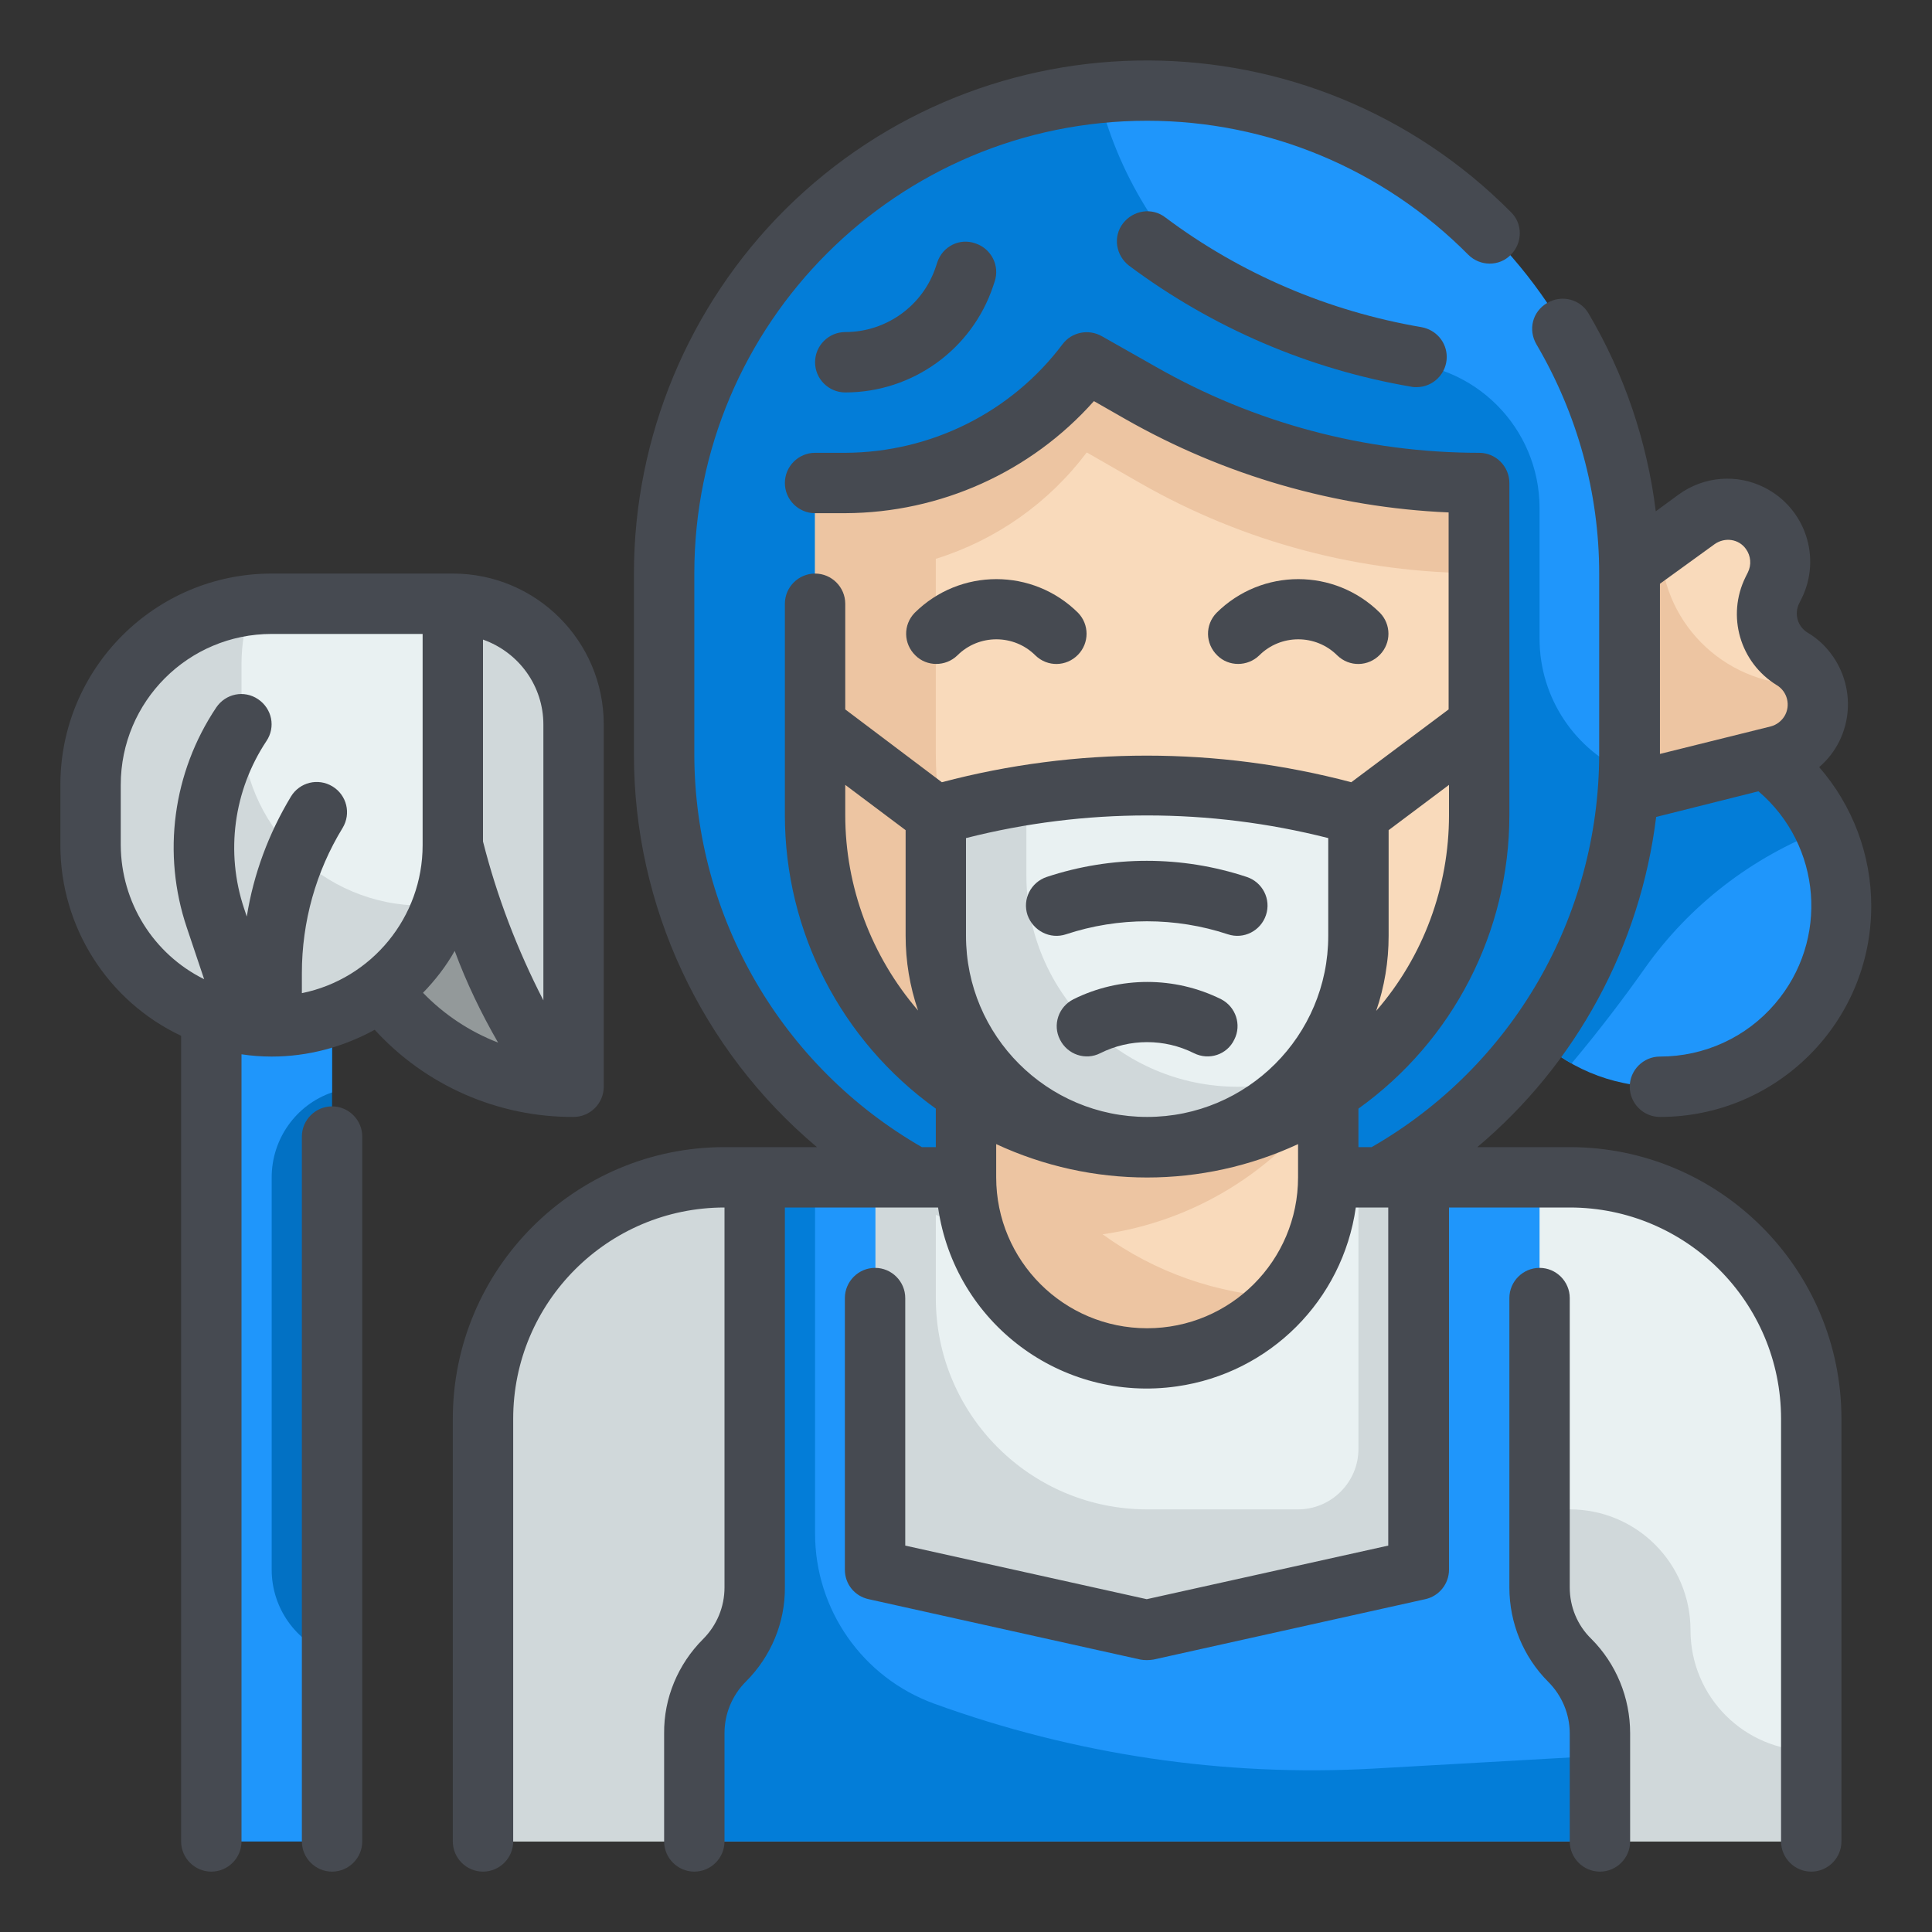 <?xml version="1.0" encoding="utf-8"?>
<!-- Generator: Adobe Illustrator 24.0.0, SVG Export Plug-In . SVG Version: 6.00 Build 0)  -->
<svg version="1.1" id="Layer_1" xmlns="http://www.w3.org/2000/svg" xmlns:xlink="http://www.w3.org/1999/xlink" x="0px" y="0px"
	 viewBox="0 0 512 512" style="enable-background:new 0 0 512 512;" xml:space="preserve">
<rect x="0" y="0" width="512" height="512" fill="#333333" stroke="none"/>
<style type="text/css">
	.st0{fill:#1F96FB;}
	.st1{fill:#037DD8;}
	.st2{fill:#F9DABB;}
	.st3{fill:#EDC5A2;}
	.st4{fill:#E9F1F2;}
	.st5{fill:#D0D8DA;}
	.st6{fill:#0271C4;}
	.st7{fill:#93999A;}
	.st8{fill:#464A51;}
</style>
<g id="Fill_Outline">
	<g id="Color">
		<g>
			<g>
				<circle class="st0" cx="440" cy="240" r="48"/>
				<path class="st1" d="M483.5,219.8c-11.1-24.1-39.6-34.6-63.7-23.5c-24.1,11.1-34.6,39.6-23.5,63.7c4.3,9.2,11.3,16.9,20.2,21.8
					c7.3-8.7,13.9-17.4,19.4-25.2C447.7,239.9,464.3,227.1,483.5,219.8L483.5,219.8z"/>
				<path class="st2" d="M471.3,200.2L408,216v-48l41.7-30.3c6.2-4.5,15-3.2,19.5,3c3.1,4.2,3.5,9.8,1.2,14.5l-0.6,1.2
					c-3.3,6.5-1,14.5,5.3,18.2c6.6,4,8.8,12.5,4.8,19.1C478,197,474.9,199.3,471.3,200.2L471.3,200.2z"/>
				<path class="st3" d="M440,144.7L408,168v48l63.3-15.8c7.5-1.9,12-9.4,10.2-16.9c-0.2-0.7-0.4-1.3-0.7-2
					c-20.6,1.8-38.8-13.4-40.6-34C440.1,146.4,440.1,145.6,440,144.7L440,144.7z"/>
				<path class="st0" d="M304,24L304,24c70.7,0,128,57.3,128,128v48c0,70.7-57.3,128-128,128l0,0c-70.7,0-128-57.3-128-128v-48
					C176,81.3,233.3,24,304,24z"/>
				<path class="st1" d="M408,169.3v-34.6c0-21.4-17.3-38.7-38.7-38.7c-16.3,0-32.1-5.8-44.5-16.5l-0.4-0.3
					c-16.6-14.2-28.3-33.3-33.4-54.6C225.7,31.3,176,86.3,176,152v48c0,70.6,57.2,127.9,127.9,128c68.7,0,125.2-54.3,127.9-123
					C417.4,199,408,184.9,408,169.3L408,169.3z"/>
				<path class="st4" d="M192,312h224c35.3,0,64,28.7,64,64v112l0,0H128l0,0V376C128,340.7,156.7,312,192,312z"/>
				<path class="st5" d="M448,432c0-17.7-14.3-32-32-32h-32v-88h-24v72c0,8.8-7.2,16-16,16h-40c-30.9,0-56-25.1-56-56l0,0v-32h-56
					c-35.3,0-64,28.7-64,64v112h352v-24C462.3,464,448,449.7,448,432z"/>
				<path class="st5" d="M280,328c18.1,0,35.7-5.6,50.5-16h-101C244.3,322.4,261.9,328,280,328z"/>
				<path class="st2" d="M256,240h96l0,0v72c0,26.5-21.5,48-48,48s-48-21.5-48-48V240L256,240z"/>
				<path class="st0" d="M408,420.7V312h-32v104l-72,16l-72-16V312h-32v108.7c0,7.2-2.9,14.2-8,19.3s-8,12.1-8,19.3V488h240v-28.7
					c0-7.2-2.9-14.2-8-19.3S408,427.9,408,420.7z"/>
				<path class="st3" d="M292.2,327.1c24.1-3.4,45.8-16.7,59.8-36.6V240h-96v72c0,26.5,21.4,48,47.9,48c13.7,0,26.8-5.9,36-16.2
					C322.7,343,306.1,337.2,292.2,327.1L292.2,327.1z"/>
				<path class="st2" d="M304,304c-48.6,0-88-39.4-88-88v-88h8c25.2,0,48.9-11.9,64-32l14.3,8.2c27.3,15.6,58.2,23.8,89.7,23.8v88
					C392,264.6,352.6,304,304,304z"/>
				<path class="st3" d="M302.3,104.2L288,96c-15.1,20.1-38.8,32-64,32h-8v88c0,48.6,39.3,88,87.9,88c19.8,0,39.1-6.7,54.6-19
					c-46.9,12.5-95-15.4-107.5-62.3c-2-7.4-3-15.1-3-22.8v-51.8c16-5,29.9-14.8,40-28.2l14.3,8.2c27.3,15.6,58.2,23.8,89.7,23.8v-24
					C360.5,128,329.6,119.8,302.3,104.2L302.3,104.2z"/>
				<path class="st4" d="M304,304c-30.9,0-56-25.1-56-56v-32c36.6-10.5,75.4-10.5,112,0v32C360,278.9,334.9,304,304,304z"/>
				<path class="st5" d="M328,288c-30.9,0-56-25.1-56-56v-21.2c-8.1,1.3-16.1,3-24,5.2v32c0,30.9,25,56,55.9,56
					c16.1,0,31.4-6.9,42.1-19C340.2,287,334.1,288,328,288z"/>
				<path class="st1" d="M363.9,468.7c-39.5,2.2-79.1-3.7-116.3-17.2c-19-6.9-31.6-24.9-31.6-45.1V312h-16v108.7
					c0,7.2-2.9,14.2-8,19.3s-8,12.1-8,19.3V488h240v-22.7L363.9,468.7z"/>
			</g>
			<g>
				<path class="st6" d="M56,256h32v232H56V256z"/>
				<path class="st0" d="M72,416V312c0-10.1,6.4-19.2,16-22.5V256H56v232h32v-49.5C78.4,435.2,72,426.1,72,416z"/>
				<path class="st5" d="M88,160h32c17.7,0,32,14.3,32,32v96l0,0c-35.3,0-64-28.7-64-64V160L88,160z"/>
				<path class="st7" d="M120,224v-64H88v64c0,35.3,28.7,64,64,64C131.9,272.9,120,224,120,224z"/>
				<path class="st4" d="M72,160h48l0,0v64c0,26.5-21.5,48-48,48s-48-21.5-48-48v-16C24,181.5,45.5,160,72,160z"/>
				<path class="st5" d="M112,240c-26.5,0-48-21.5-48-48v-16c0-5.3,0.9-10.6,2.7-15.7C42.4,163,24,183.6,24,208v16
					c0.1,26.5,21.6,48,48.1,47.9c20.4,0,38.5-13,45.2-32.2C115.6,239.9,113.8,240,112,240z"/>
			</g>
		</g>
	</g>
	<g id="Outline_copy">
		<g>
			<g>
				<path class="st8" d="M416,304h-24.5c26.3-22.1,43.2-53.4,47.4-87.5l27.1-6.8c16.8,14.3,18.8,39.5,4.4,56.3
					c-7.6,8.9-18.7,14-30.5,14c-4.4,0-8,3.6-8,8s3.6,8,8,8c30.9,0,56-25,56-55.9c0-13.5-4.9-26.6-13.8-36.8
					c9.2-7.9,10.2-21.8,2.3-31.1c-1.5-1.8-3.3-3.3-5.3-4.5c-2.7-1.6-3.7-5-2.3-7.8l0.6-1.2c5.4-10.8,1.1-24-9.8-29.5
					c-7.3-3.7-16.1-3-22.8,1.9l-6,4.4c-2.3-18.5-8.3-36.3-17.8-52.4c-2.2-3.8-7.1-5.1-11-2.8s-5.1,7.1-2.8,11
					c10.8,18.4,16.6,39.3,16.6,60.7v48c-0.1,43-23,82.6-60.3,104H360v-10.2c25.1-18,40-46.9,40-77.8v-88c0-4.4-3.6-8-8-8
					c-30.1,0-59.6-7.9-85.7-22.8L292,89.1c-3.5-2-8-1.1-10.4,2.1C268,109.3,246.7,119.9,224,120h-8c-4.4,0-8,3.6-8,8
					c0,4.4,3.6,8,8,8h8c25.2-0.1,49.2-10.9,65.9-29.7l8.4,4.8c26.2,14.9,55.5,23.4,85.6,24.7V188l-25.8,19.3
					c-35.5-9.4-72.9-9.4-108.5,0L224,188v-28c0-4.4-3.6-8-8-8s-8,3.6-8,8v56c0,30.9,14.9,59.8,40,77.8V304h-3.7
					c-37.2-21.4-60.2-61-60.3-104v-48c0-66.3,53.8-120,120-120c32,0,62.6,12.8,85.1,35.5c3.1,3.1,8.2,3.2,11.3,0
					c3.1-3.1,3.2-8.2,0-11.3c-52.9-53.3-139-53.6-192.3-0.7C182.5,81,168,115.8,168,152v48c0,40.1,17.8,78.2,48.5,104H192
					c-39.7,0-72,32.3-72,72v112c0,4.4,3.6,8,8,8c4.4,0,8-3.6,8-8V376c0-30.9,25.1-56,56-56v100.7c0,5.1-2,10-5.7,13.7
					c-6.6,6.6-10.4,15.6-10.3,25V488c0,4.4,3.6,8,8,8s8-3.6,8-8v-28.7c0-5.1,2-10,5.7-13.7c6.6-6.6,10.4-15.6,10.3-25V320h40.6
					c4.4,30.6,32.7,51.8,63.3,47.4c24.6-3.5,43.9-22.8,47.4-47.4h8.6v89.6l-64,14.2l-64-14.2V344c0-4.4-3.6-8-8-8s-8,3.6-8,8v72
					c0,3.8,2.6,7,6.3,7.8l72,16c1.1,0.2,2.3,0.2,3.5,0l72-16c3.7-0.8,6.3-4.1,6.3-7.8v-96h32c30.9,0,56,25.1,56,56v112
					c0,4.4,3.6,8,8,8s8-3.6,8-8V376C488,336.3,455.7,304,416,304L416,304z M454.4,144.2c2.7-1.9,6.4-1.4,8.3,1.3
					c1.3,1.8,1.5,4.2,0.5,6.2l-0.6,1.2c-5.1,10.3-1.5,22.7,8.3,28.7c2.8,1.7,3.7,5.4,2,8.2c-0.8,1.3-2.1,2.3-3.6,2.7l-29.4,7.3
					v-45.1L454.4,144.2z M384,216c0,19.1-6.8,37.5-19.3,51.9c2.2-6.4,3.3-13.1,3.3-19.9v-28l16-12V216z M256,222.1
					c31.5-8,64.5-8,96,0V248c0,26.5-21.5,48-48,48s-48-21.5-48-48V222.1z M224,216v-8l16,12v28c0,6.7,1.1,13.4,3.3,19.8
					C230.9,253.4,224,235,224,216z M304,352c-22.1,0-40-17.9-40-40v-8.8c25.4,11.8,54.6,11.8,80,0v8.8C344,334.1,326.1,352,304,352z
					"/>
				<path class="st8" d="M333.7,173.7c5.7-5.7,15-5.7,20.7,0c3.2,3.1,8.2,3,11.3-0.2c3-3.1,3-8,0-11.1c-12-11.9-31.3-11.9-43.3,0
					c-3.1,3.2-3,8.2,0.2,11.3C325.6,176.7,330.6,176.7,333.7,173.7z"/>
				<path class="st8" d="M253.7,173.7c5.7-5.7,15-5.7,20.7,0c3.2,3.1,8.2,3,11.3-0.2c3-3.1,3-8,0-11.1c-12-11.9-31.3-11.9-43.3,0
					c-3.1,3.2-3,8.2,0.2,11.3C245.6,176.7,250.6,176.7,253.7,173.7z"/>
				<path class="st8" d="M416,420.7V344c0-4.4-3.6-8-8-8s-8,3.6-8,8v76.7c0,9.4,3.7,18.4,10.3,25c3.6,3.6,5.7,8.5,5.7,13.7V488
					c0,4.4,3.6,8,8,8s8-3.6,8-8v-28.7c0-9.4-3.7-18.4-10.3-25C418,430.7,416,425.8,416,420.7z"/>
				<path class="st8" d="M308.8,57.6c-3.5-2.7-8.5-1.9-11.2,1.6s-1.9,8.5,1.6,11.2c22.1,16.5,47.8,27.5,74.9,32.1
					c0.4,0.1,0.9,0.1,1.3,0.1c4.4,0,8-3.6,8-8c0-3.9-2.8-7.2-6.7-7.9C352.1,82.5,328.8,72.6,308.8,57.6z"/>
				<path class="st8" d="M248.4,69.5l-0.4,1.2C244.6,81,234.9,88,224,88c-4.4,0-8,3.6-8,8s3.6,8,8,8c17.8,0,33.6-11.4,39.2-28.2
					l0.4-1.2c1.4-4.2-0.9-8.7-5.1-10.1C254.3,63,249.8,65.3,248.4,69.5z"/>
				<path class="st8" d="M282.5,247.6c13.9-4.6,29-4.6,42.9,0c4.2,1.4,8.7-0.9,10.1-5.1c1.4-4.2-0.9-8.7-5.1-10.1
					c-17.2-5.7-35.8-5.7-53,0c-4.2,1.4-6.5,5.9-5.1,10.1C273.8,246.7,278.3,249,282.5,247.6z"/>
				<path class="st8" d="M323.6,264.8c-12.3-6.1-26.8-6.1-39.1,0c-4,2-5.6,6.8-3.6,10.7c2,4,6.8,5.6,10.7,3.6c7.8-3.9,17-3.9,24.8,0
					c4,2,8.8,0.4,10.7-3.6C329.1,271.6,327.5,266.8,323.6,264.8L323.6,264.8z"/>
			</g>
			<g>
				<path class="st8" d="M120,152H72c-30.9,0-56,25.1-56,56v16c0,21.6,12.5,41.3,32,50.5V488c0,4.4,3.6,8,8,8s8-3.6,8-8V279.4
					c2.6,0.4,5.3,0.6,8,0.6c9.6,0,18.9-2.5,27.3-7.1c13.5,14.8,32.7,23.2,52.7,23.1c4.4,0,8-3.6,8-8v-96
					C160,169.9,142.1,152,120,152z M144,192v73.1c-6.9-13.4-12.3-27.5-16-42.1v-53.5C137.6,172.9,144,181.9,144,192z M132,276.3
					c-7.5-2.9-14.3-7.4-19.9-13.2c3.2-3.3,6.1-7,8.4-11.1C123.6,260.4,127.5,268.5,132,276.3z M32,224v-16c0-22.1,17.9-40,40-40h40
					v56c0,19-13.4,35.4-32,39.2v-5.3c0-13.6,3.7-26.9,10.8-38.5c2.3-3.8,1.1-8.7-2.7-11s-8.7-1.1-11,2.7
					c-5.9,9.8-9.9,20.5-11.7,31.8l-0.7-2.1c-5-14.9-2.8-31.3,5.9-44.4c2.5-3.7,1.5-8.6-2.2-11.1c-3.7-2.5-8.6-1.5-11.1,2.2l0,0
					c-11.5,17.2-14.4,38.7-7.8,58.3l4.6,13.7C40.6,252.8,32.1,239.1,32,224L32,224z"/>
				<path class="st8" d="M88,293.2c-4.4,0-8,3.6-8,8V488c0,4.4,3.6,8,8,8s8-3.6,8-8V301.2C96,296.8,92.4,293.2,88,293.2z"/>
			</g>
		</g>
	</g>
</g>
</svg>
